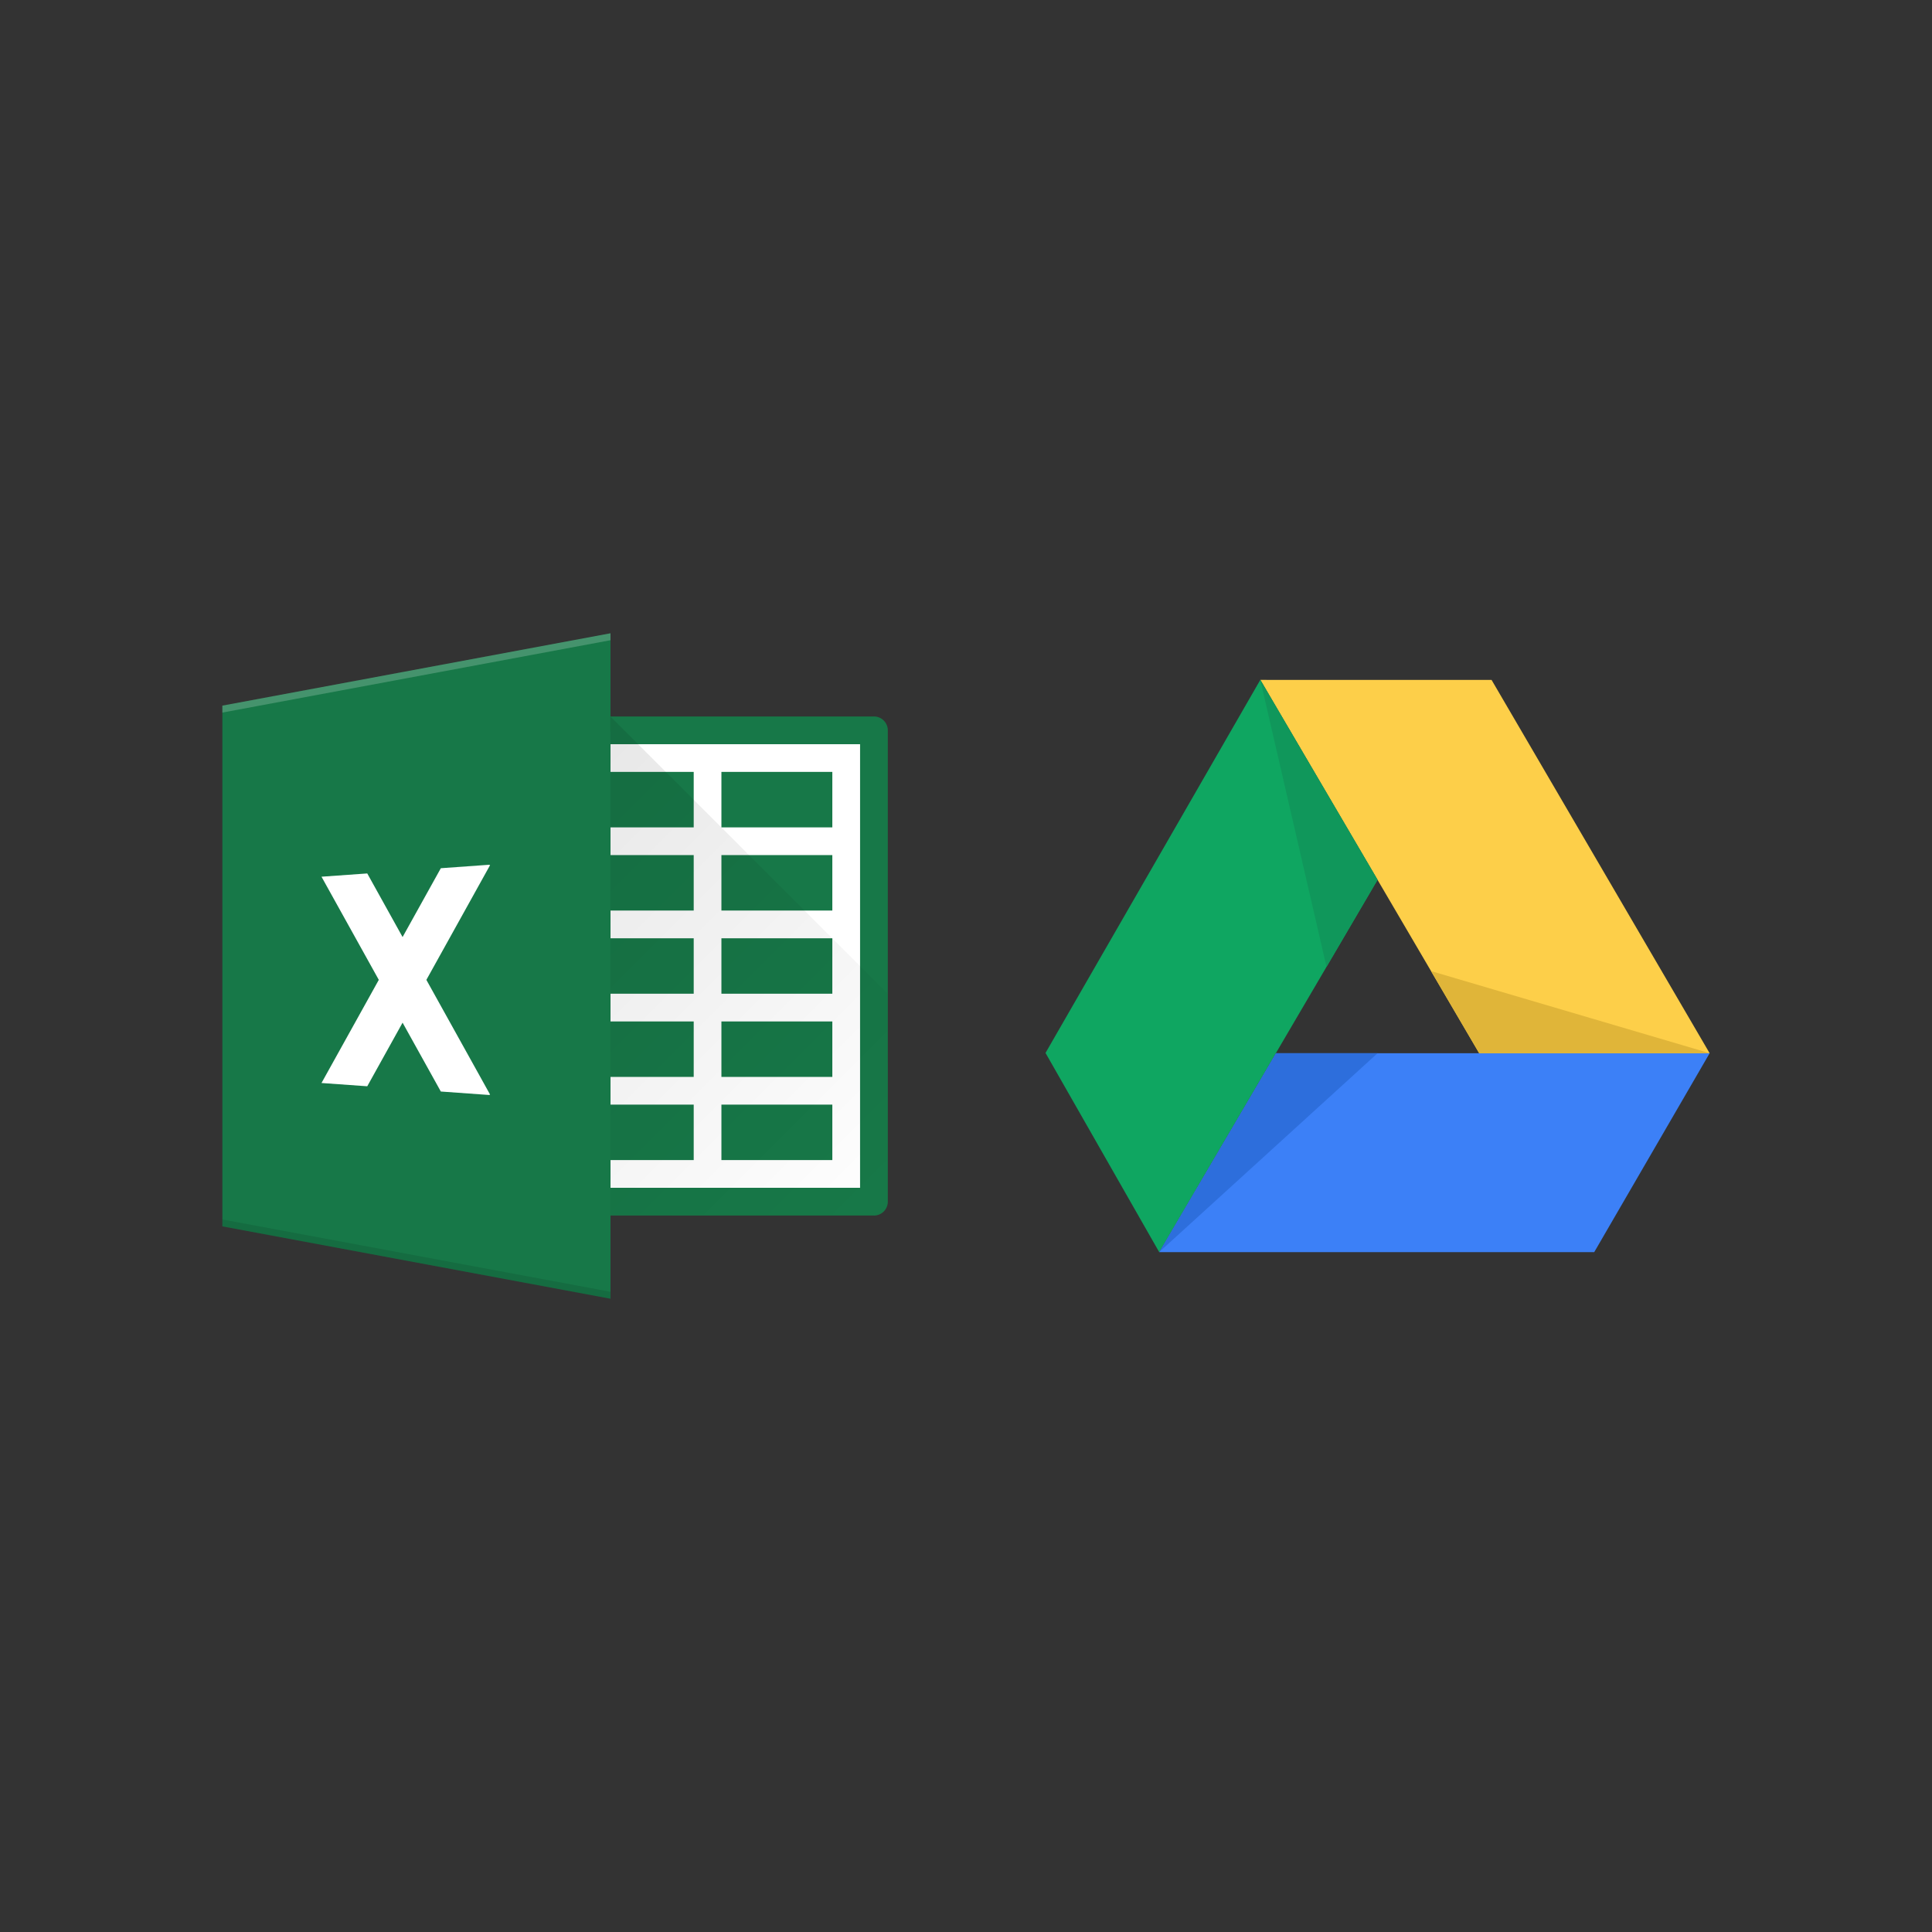 <svg preserveAspectRatio="xMinYMid" viewBox="0 0 64 64" xmlns="http://www.w3.org/2000/svg" fill-rule="evenodd" clip-rule="evenodd" stroke-linejoin="round" stroke-miterlimit="1.414"><rect x="0" y="0" width="64" height="64" fill="#333333" stroke="none"/><path fill="#fff" d="M18.388 24.193H28.95v15.614H18.388z"/><path d="M28.95 40.266h-9.185a.46.46 0 010-.918h8.726V24.652h-8.726a.46.46 0 010-.918h9.185a.46.46 0 01.46.459v15.614a.46.46 0 01-.46.46z" fill="#177848" fill-rule="nonzero"/><path d="M20.224 20.978L7.366 23.375v17.25l12.858 2.397V20.978z" fill="#177848" fill-rule="nonzero"/><path d="M7.366 23.375v.23l12.858-2.397v-.23L7.366 23.375z" fill="#fff" fill-opacity=".2" fill-rule="nonzero"/><path fill="#177848" d="M19.306 25.57h3.674v1.838h-3.674zm4.592 0h3.674v1.838h-3.674zm-4.592 2.756h3.674v1.837h-3.674zm4.592 0h3.674v1.837h-3.674zm-4.592 2.756h3.674v1.836h-3.674zm4.592 0h3.674v1.836h-3.674zm-4.592 2.755h3.674v1.837h-3.674zm4.592 0h3.674v1.837h-3.674zm-4.592 2.755h3.674v1.837h-3.674zm4.592 0h3.674v1.837h-3.674z"/><path d="M7.366 40.625l12.858 2.397v-.23L7.366 40.396v.23z" fill-opacity=".098" fill-rule="nonzero"/><path d="M23.5 21a.5.5 0 00.5-.5V13L14 3v18h9.5z" fill="url(#_Linear1)" fill-rule="nonzero" transform="translate(7.366 20.978) scale(.918)"/><path d="M14.124 32.46l2.11-3.8-.027-.014-1.604.115-1.267 2.28-1.17-2.107-1.516.108 1.898 3.417-1.898 3.417 1.516.108 1.17-2.107 1.267 2.281 1.604.115.027-.015-2.11-3.799z" fill="#fff" fill-rule="nonzero"/><g fill-rule="nonzero"><path d="M42.268 34.89h14.366l-3.823 6.588H38.4l3.867-6.589z" fill="#3c80f7"/><path d="M49.41 22.523l7.224 12.366H49l-7.25-12.367 7.66.001z" fill="#fdcf49"/><path d="M45.633 29.145L38.4 41.478l-3.766-6.598 7.115-12.358 3.884 6.623z" fill="#0fa661"/><path d="M42.268 34.89h3.365L38.4 41.477l3.868-6.589z" fill="#2d6edc"/><path d="M56.634 34.89H49l-1.595-2.722 9.23 2.721z" fill="#e0b539"/><path d="M45.633 29.145l-1.691 2.884-2.193-9.507 3.884 6.623z" fill="#10975b"/></g><defs><linearGradient id="_Linear1" x1="0" y1="0" x2="1" y2="0" gradientUnits="userSpaceOnUse" gradientTransform="rotate(45 -4.31 15.223) scale(19.592)"><stop offset="0" stop-opacity=".094"/><stop offset="1" stop-opacity="0"/></linearGradient></defs></svg>